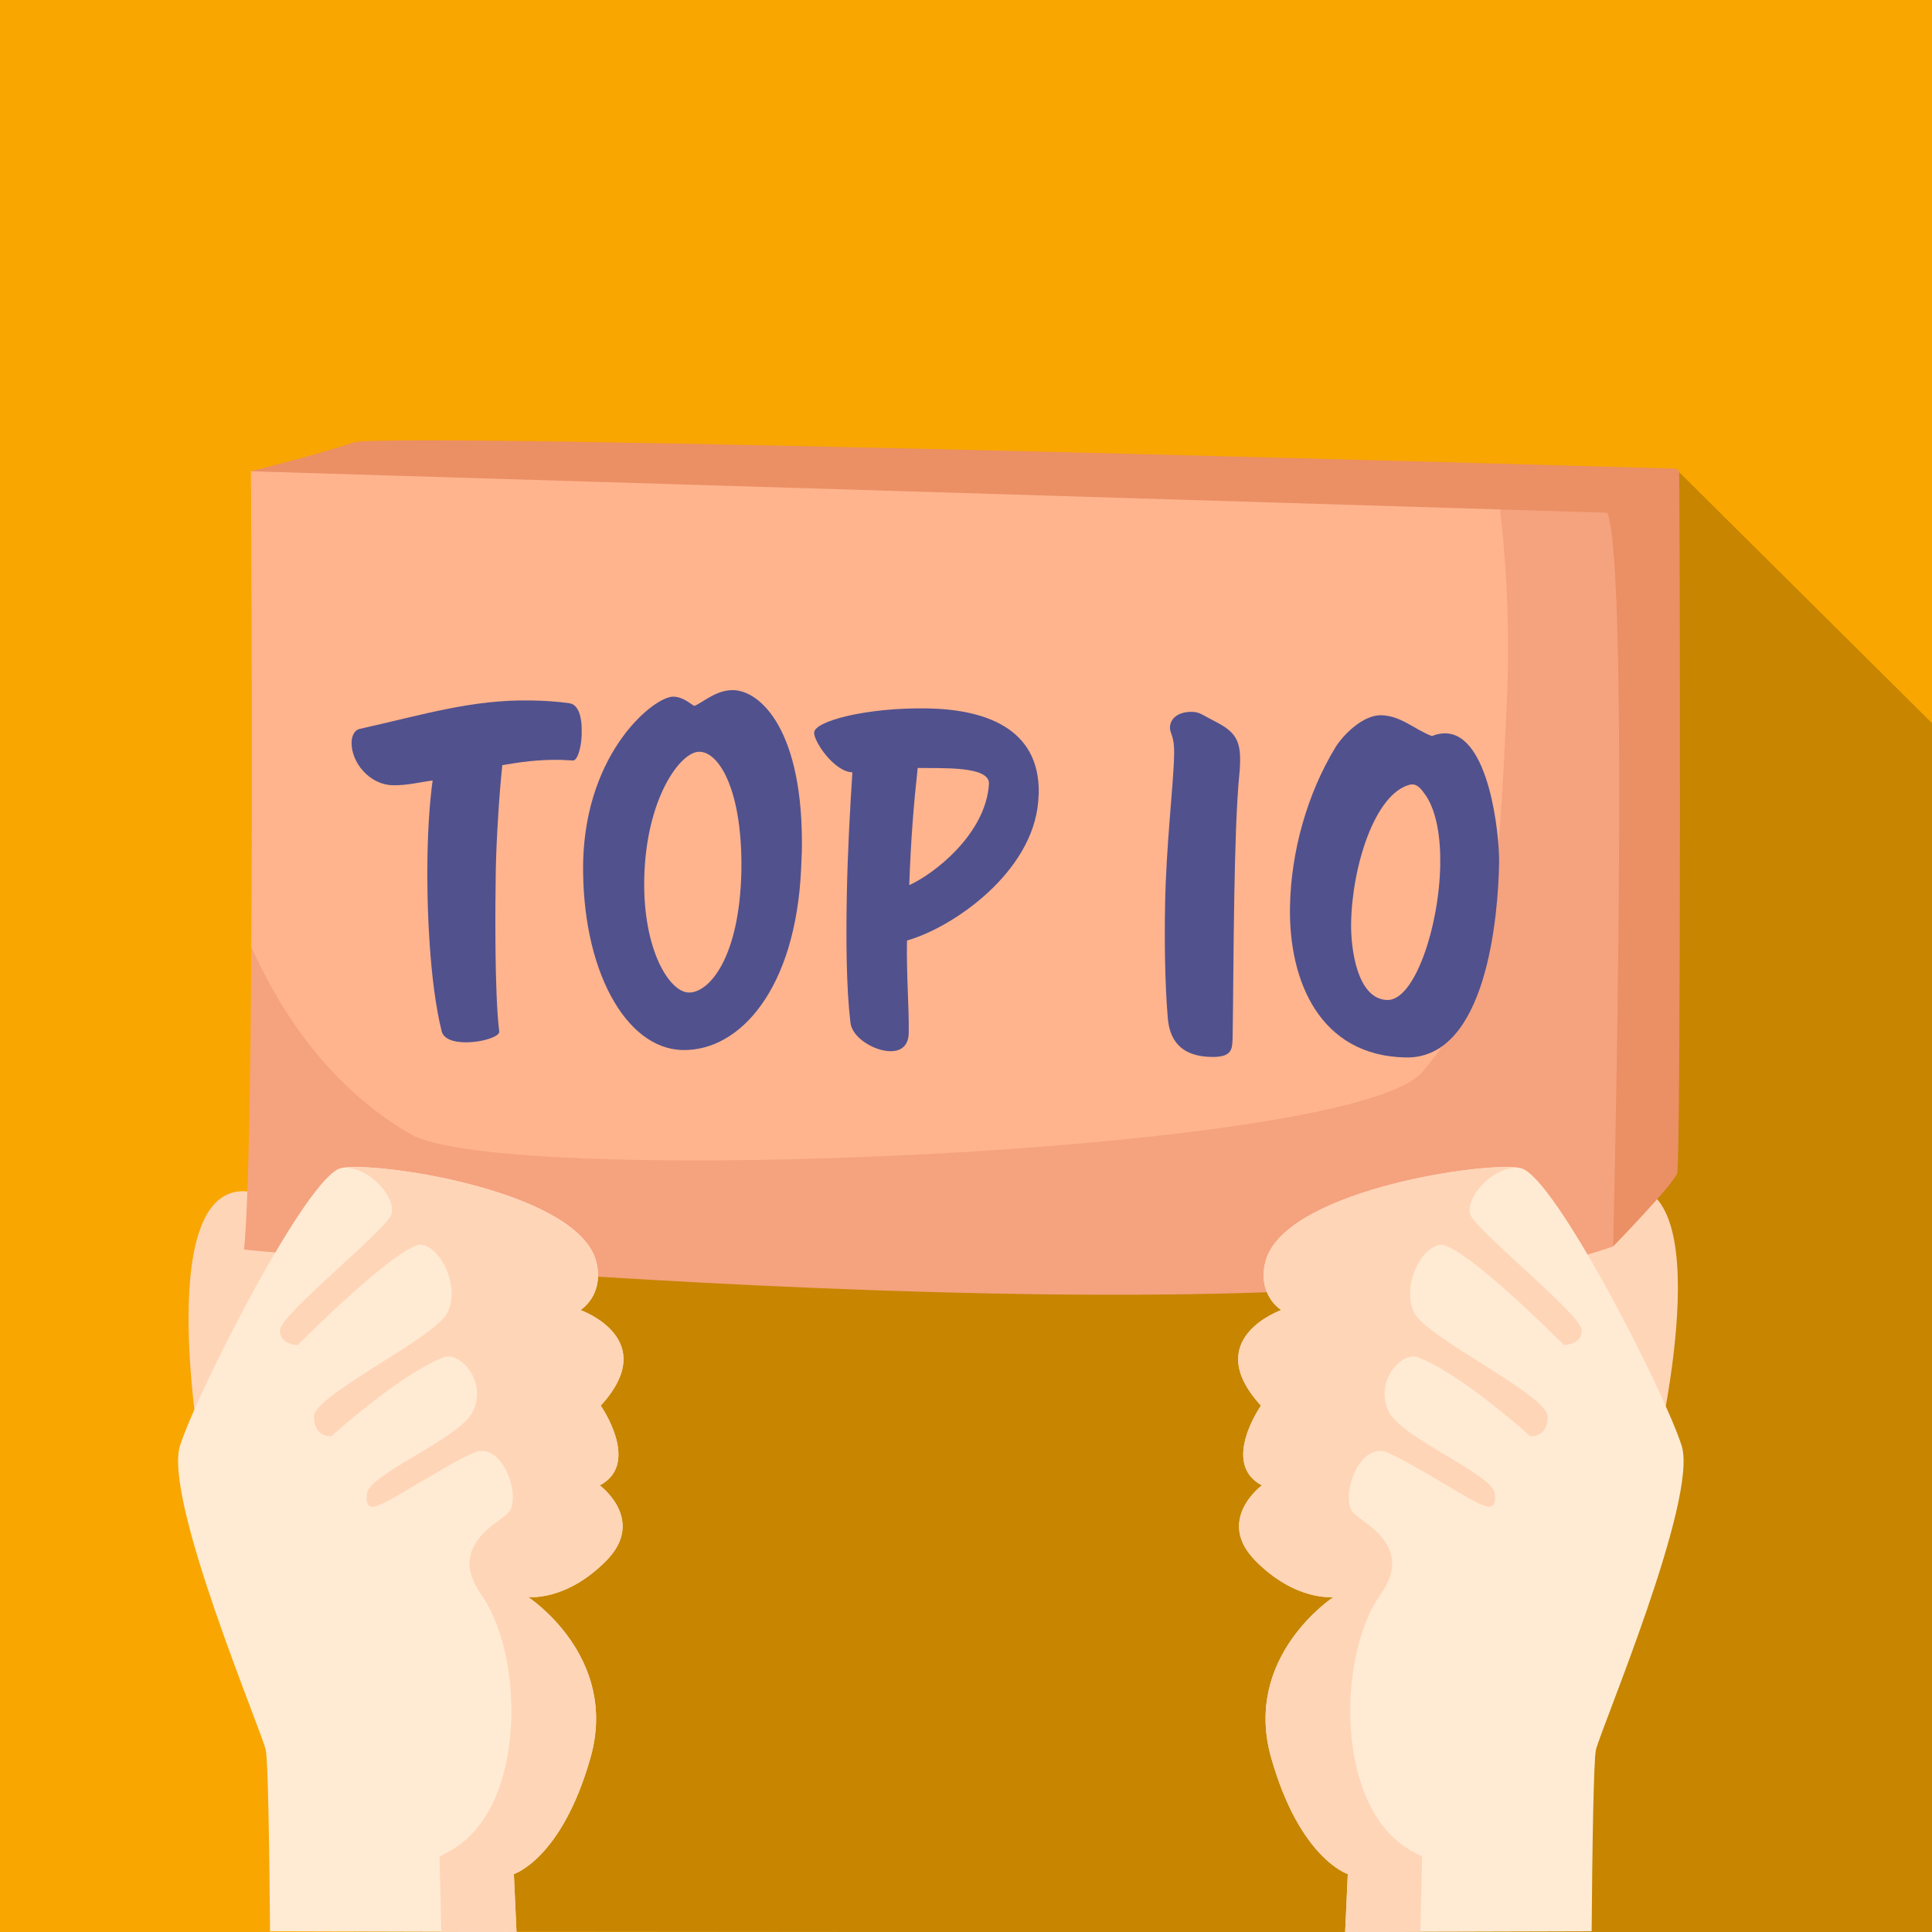 <?xml version="1.0" encoding="utf-8"?>
<svg xmlns="http://www.w3.org/2000/svg" id="Layer_1" viewBox="0 0 512 512.09">
  <rect x="0" y="0" width="512" height="512.09" fill="#333333" stroke="none"/>
  <g id="Capa_1">
    <rect width="512" height="512" fill="#f9a600"/>
    <path d="M512,191.64l-67.71-67.21L91.9,273.1l6.97,98.32-5.39,140.45,151.63.13c3.6.2,263.3,0,266.9,0V191.64Z" opacity=".2"/>
  </g>
  <g>
    <g>
      <path d="M439.2,383.84s19.13-80.56-14.22-68.33c-33.35,12.23-5.52,40.9-5.52,40.9l19.75,27.43Z" fill="#ffd5b7"/>
      <path d="M53.07,384.7s-14.24-81.56,18.31-67.35c32.55,14.22,3.05,41.16,3.05,41.16l-21.36,26.19Z" fill="#ffd5b7"/>
      <path d="M443.64,124.19s-341.3-9.94-350.04-6.91-27.11,7.61-27.11,7.61l18.37,12.17,335.44,14.13,23.35-26.99Z" fill="#eb8f65"/>
      <path d="M425.94,135.88s13.36-11.41,17.7-11.69c.81-.05,1.31.29,1.35,1.16.23,5.55.51,182.54-.52,185.56-1.03,3.03-16.96,19.39-16.96,19.39l-10.81-14.61s-1.05-172.31,9.25-179.81Z" fill="#eb8f65"/>
      <path d="M427.5,330.3c-78.29,28.34-362.83.86-362.83.86,1.17-11.33,1.71-44.05,1.93-80.19.36-58.55,101.54-59.31,101.54-59.31l229.4-56.65,28.4.87c6.07,13.31,1.56,194.42,1.56,194.42h0Z" fill="#f5a27e"/>
      <path d="M399.31,186.55c-2.04,44.31-3.51,76.26-22.5,97.68-19.23,21.69-243.41,30.66-267.98,16.37-21.49-12.5-34.4-32.24-42.22-49.63.36-58.55-.12-126.08-.12-126.08l331.06,10.12c1.61,13.95,2.69,31.49,1.76,51.54h0Z" fill="#ffb48d"/>
      <path d="M422.93,463.8c-.6,2.69-.95,25.58-1.13,48.01l-45.39.13-19.93.06.7-15.35s-12.71-4.01-20.31-30.86c-7.61-26.84,16.55-42.57,16.55-42.57,0,0-9.95,1.27-20.69-9.58-10.74-10.86,1.69-20,1.69-20-11-5.78-.25-21.13-.25-21.13-16.23-17.73,5.37-25.33,5.37-25.33,0,0-6.34-3.85-4.23-12.66,4.45-18.49,55.73-26.44,66.81-25.1.32.03.61.09.86.14,8.94,1.92,38.21,59.49,42.67,73.55,4.47,14.06-21.51,75.26-22.73,80.69h0Z" fill="#ffebd3"/>
      <path d="M419.16,352.37c.29,4.04-4.71,4.08-4.71,4.08,0,0-24.71-24.97-32.25-26.59-5.31-.09-11.03,11.03-7.35,18.12,3.49,6.73,35.31,21.72,35.31,27.43s-4.62,5.19-4.62,5.19c0,0-18.63-16.82-29.99-20.98-4.21-1.32-11.4,6.54-7.5,14.48,3.52,7.17,27.43,16.45,28.08,21.71.66,5.27-3.02,3.05-3.02,3.05-1.76.05-18.97-11.34-25.82-14.1-7.53-2.25-12.1,12.24-8.68,16.1,2.4,2.71,16.45,8.77,7.24,21.71-10.37,14.56-11.84,48.72,2.56,63.54,1.61,1.66,4.28,3.95,8.48,5.85l-.48,19.98-19.93.06.7-15.35s-12.71-4.01-20.31-30.86c-7.61-26.84,16.55-42.57,16.55-42.57,0,0-9.95,1.27-20.69-9.58-10.74-10.86,1.69-20,1.69-20-11-5.78-.25-21.13-.25-21.13-16.23-17.73,5.37-25.33,5.37-25.33,0,0-6.34-3.85-4.23-12.66,4.45-18.49,55.73-26.44,66.81-25.1-7.65.17-14.16,8.91-12.36,12.68,2.18,4.57,29.1,26.23,29.39,30.27h0Z" fill="#ffd5b7"/>
      <path d="M70.43,463.8c.6,2.69.95,25.58,1.13,48.01l45.39.13,19.93.06-.7-15.35s12.71-4.01,20.31-30.86c7.61-26.84-16.55-42.57-16.55-42.57,0,0,9.95,1.27,20.69-9.58,10.74-10.86-1.69-20-1.69-20,11-5.78.25-21.13.25-21.13,16.23-17.73-5.37-25.33-5.37-25.33,0,0,6.34-3.85,4.23-12.66-4.45-18.49-55.73-26.44-66.81-25.1-.32.03-.61.09-.86.14-8.94,1.92-38.21,59.49-42.67,73.55-4.47,14.06,21.51,75.26,22.73,80.69h0Z" fill="#ffebd3"/>
      <path d="M74.2,352.37c-.29,4.04,4.71,4.08,4.71,4.08,0,0,24.71-24.97,32.25-26.59,5.31-.09,11.03,11.03,7.35,18.12-3.49,6.73-35.31,21.72-35.31,27.43s4.62,5.19,4.62,5.19c0,0,18.63-16.82,29.99-20.98,4.21-1.32,11.4,6.54,7.5,14.48-3.52,7.17-27.43,16.45-28.08,21.71-.66,5.27,3.02,3.05,3.02,3.05,1.76.05,18.97-11.34,25.82-14.1,7.54-2.25,12.1,12.24,8.68,16.1-2.4,2.71-16.45,8.77-7.24,21.71,10.37,14.56,11.84,48.72-2.56,63.54-1.61,1.66-4.28,3.95-8.48,5.85l.48,19.98,19.93.06-.7-15.35s12.71-4.01,20.31-30.86c7.61-26.84-16.55-42.57-16.55-42.57,0,0,9.95,1.27,20.69-9.58,10.74-10.86-1.69-20-1.69-20,11-5.78.25-21.13.25-21.13,16.23-17.73-5.37-25.33-5.37-25.33,0,0,6.34-3.85,4.23-12.66-4.45-18.49-55.73-26.44-66.81-25.1,7.65.17,14.16,8.91,12.36,12.68-2.18,4.57-29.1,26.23-29.39,30.27h0Z" fill="#ffd5b7"/>
    </g>
    <g>
      <rect x="206.97" y="75.76" width="93.45" height="318.82" transform="translate(14.03 484.62) rotate(-88.98)" fill="none"/>
      <path d="M151.88,201.54c-1.12-.02-2.24-.15-3.36-.17-5.83-.1-10.78.59-15.4,1.41-.8,7.28-1.59,19.84-1.73,27.8-.16,9.09-.36,32.65.92,42.89-.02,1.23-4.54,2.84-9.25,2.75-2.92-.05-5.48-.88-6.01-2.91-3.25-12.96-4-33.52-3.77-46.19.14-7.85.6-14.69,1.37-20.29-3.04.39-6.76,1.34-10.46,1.27-6.4-.11-11.11-6.15-11.02-11.31.03-1.79.73-3.35,2.31-3.66,16.79-3.74,29.54-7.78,45.25-7.5,3.25.06,6.62.23,10.2.74,2.46.38,3.3,3.87,3.23,7.46,0,.45-.01.79-.02,1.23-.18,3.59-1.24,6.49-2.25,6.47Z" fill="#51518e"/>
      <path d="M180.92,278.27c-15.15-.27-26.89-21.47-26.38-49.97.75-29.39,18.96-43.77,23.9-43.68,2.58.05,4.46,1.88,5.57,2.46,2.38-.97,5.8-4.27,10.29-4.19,7.29.13,18.77,10.77,18.2,42.75-.03,1.46-.17,3.14-.2,4.71-1.46,31.62-16.13,48.2-31.38,47.92ZM185.36,199.22c-5.05-.09-14.25,12.43-14.63,33.86-.33,18.62,6.65,29.86,11.81,29.95,5.39.1,13.41-9.19,13.93-31.96.38-21.21-5.72-31.75-11.1-31.85Z" fill="#51518e"/>
      <path d="M240.36,249.25c-.17,9.31.58,17.86.46,24.48-.06,3.59-2.22,4.9-4.91,4.85-4.38-.08-10.15-3.66-10.53-7.59-1.08-8.89-1.19-21.12-.97-33.58.21-11.56.87-23.33,1.48-32.74-4.71-.08-10.18-8.04-10.14-10.51.05-3.03,13.81-6.71,30.08-6.42,14.47.26,29.77,4.8,29.45,22.52-.01.67-.14,1.46-.15,2.24-1.57,18.71-22.48,33.27-34.78,36.75ZM243.2,203.51c-1.07,9.75-1.8,18.82-2.24,31.05,6.33-2.8,20.33-13.44,21.13-26.89.08-4.71-12.27-4.04-18.89-4.15Z" fill="#51518e"/>
      <path d="M327.1,237.56c-.25,14.25-.29,28.61-.44,37.14-.06,3.37-.1,5.5-5.6,5.4-6.51-.12-11.06-2.89-11.6-10.53-.74-8.88-.88-19.55-.7-29.87.29-16.04,2.25-31.72,2.4-39.91.09-4.82-1.14-5.41-1.11-6.98.05-2.58,2.43-4.22,5.8-4.16,2.13.04,2.57.72,6.46,2.7,5,2.56,6.42,4.94,6.33,10.33-.02.9-.04,2.02-.17,3.14-.82,8.4-1.15,20.52-1.37,32.75Z" fill="#51518e"/>
      <path d="M372.57,280.24c-22.78-.41-31.06-20.2-30.71-39.94.26-14.47,4.46-29.77,12.09-42.32,1.85-3,7.11-8.52,12.05-8.43,5.27.09,8.8,3.75,13.48,5.52,1.24-.54,2.48-.74,3.6-.72,11.56.21,14.33,26.85,14.2,34.37-.25,13.91-3.28,51.91-24.71,51.52ZM374.32,207.88c-.22,0-.56-.01-.79.1-9.13,2.42-15.2,21.39-15.47,36.65-.12,6.62,1.55,20.23,9.62,20.38,7.18.13,13.7-19.28,14-35.78.13-7.29-.98-14.05-3.71-18.25-1.31-1.93-2.3-3.07-3.65-3.1Z" fill="#51518e"/>
    </g>
  </g>
</svg>
